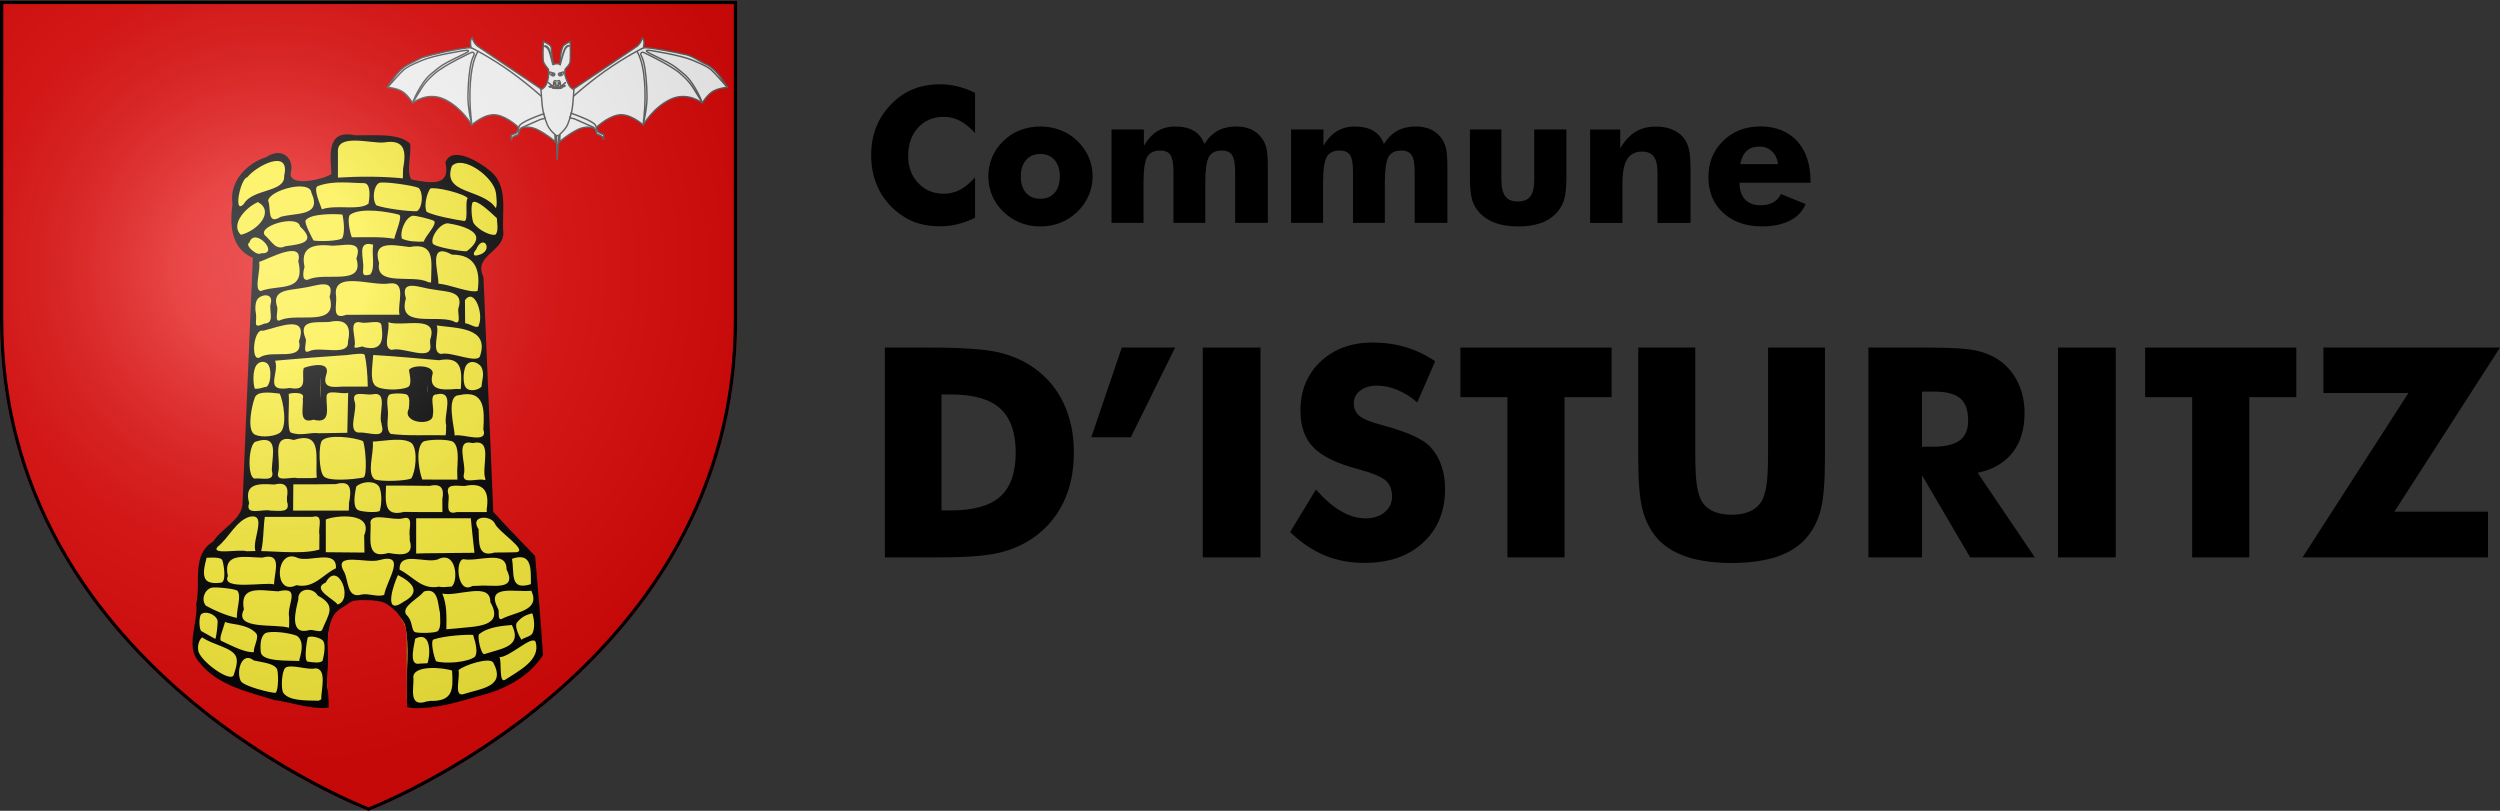 <?xml version="1.0" encoding="UTF-8"?>
<svg id="uuid-9a9f35f6-0168-4ebf-abeb-7ef8f3054602" data-name="Calque 1" xmlns="http://www.w3.org/2000/svg" xmlns:xlink="http://www.w3.org/1999/xlink" viewBox="0 0 555 180">
  <rect x="0" y="0" width="555" height="180" fill="#333333" stroke="none"/>
  <defs>
    <radialGradient id="uuid-f796c686-ae61-4342-a6e6-ad03ce4da74d" data-name="Dégradé sans nom 2" cx="60.62" cy="295.75" fx="60.62" fy="295.75" r="105.74" gradientTransform="translate(-3.34 369.85) scale(1.05 -1.05)" gradientUnits="userSpaceOnUse">
      <stop offset="0" stop-color="#fff" stop-opacity=".31"/>
      <stop offset=".19" stop-color="#fff" stop-opacity=".25"/>
      <stop offset=".6" stop-color="#6b6b6b" stop-opacity=".13"/>
      <stop offset="1" stop-color="#000" stop-opacity=".13"/>
    </radialGradient>
  </defs>
  <g>
    <g>
      <path d="M81.82,180s81.82-30.77,81.82-108.98S163.64.19,163.64.19H0v70.84C0,149.23,81.82,180,81.82,180Z" style="fill: #e20909; fill-rule: evenodd;"/>
      <g>
        <path d="M85.98,19.37s2.06.19,3.28.92c1.22.73,2.35,2.56,2.35,2.56,0,0,3.29-2.62,7.13-.76,3.84,1.86,5.99,5.66,5.99,5.66,0,0,2.88-2.69,5.54-2.22,2.66.48,5.11,3.01,5.11,3.01,0,0,1.76-.92,4.14.35,2.38,1.27,3.73,2.57,3.73,2.57l-.27-8.01s-3.55-3.77-3.73-3.88-13.09-8.82-13.09-8.82l-.91.49-1.36-.38-6.63,1.08-3.07.87-3.67,1.8-1.94,1.59-1.81,2.16-.77,1.02Z" style="fill: #fff; fill-rule: evenodd; stroke: #646464; stroke-width: .32px;"/>
        <path d="M86,19.48s2.08-3.86,4.55-5.11c2.47-1.25,3.12-1.57,3.12-1.57,3-.92,7.55-1.88,10.14-2.18,1.54-.09,1.24.39,1.77.22.53-.17.71-.34.71-.34l.1.4s-.98,1.4-1.47,3.75c-.49,2.34-.62,4.85-.6,7.34.02,2.5.44,5.81.44,5.81,0,0-.91-3.62-.88-6.37.03-2.75.29-5.8.73-7.54.45-1.74.81-1.63.62-2.03-.2-.41-.59-.21-.59-.21,0,0-5.85,2.71-8.08,4.62-2.22,1.91-2.78,3.03-3.21,3.71-.43.68-1.78,2.87-1.78,2.87,0,0,1.65-4.31,4.02-6.35s3.28-2.48,5.22-3.44c1.94-.96,3.32-1.55,3.21-1.79-.11-.24-1.24,0-1.24,0,0,0-6.22.95-8.96,2.08-2.74,1.14-3.56,1.63-4.18,2.14-.62.51-3.68,3.98-3.64,4h0Z" style="fill: #fff; fill-rule: evenodd; stroke: #646464; stroke-width: .32px;"/>
        <path d="M106.25,10.41l16.97,11.42s-.55,1.62-.74,1.56c-.18-.06-4.48-4.19-9.26-7.57-4.78-3.38-8.64-5.25-8.64-5.25,0,0-.41-1.62.23-2.23.45,1.48,1.19,1.89,1.45,2.07h0Z" style="fill: #fff; fill-rule: evenodd; stroke: #646464; stroke-width: .32px;"/>
        <path d="M161.53,19.37s-2.06.19-3.28.92c-1.22.73-2.35,2.56-2.35,2.56,0,0-3.29-2.62-7.13-.76-3.84,1.86-5.99,5.66-5.99,5.66,0,0-2.88-2.69-5.54-2.22-2.66.48-5.11,3.01-5.11,3.01,0,0-1.76-.92-4.14.35-2.38,1.27-3.73,2.57-3.73,2.57l.27-8.01s3.55-3.77,3.73-3.88c.18-.11,13.09-8.82,13.09-8.82l.91.49,1.36-.38,6.63,1.08,3.07.87,3.67,1.8,1.94,1.59,1.81,2.16.77,1.02h0Z" style="fill: #fff; fill-rule: evenodd; stroke: #646464; stroke-width: .32px;"/>
        <path d="M161.52,19.48s-2.08-3.86-4.55-5.11c-2.17-.97-3.26-2.1-5.47-2.39-1.05-.29-6.25-1.27-7.79-1.36-1.54-.09-1.24.39-1.77.22-.53-.17-.71-.34-.71-.34l-.1.4s.98,1.4,1.47,3.75.62,4.85.6,7.34c-.02,2.5-.44,5.81-.44,5.81,0,0,.91-3.62.88-6.37-.03-2.75-.29-5.8-.73-7.54-.45-1.74-.81-1.63-.62-2.03.2-.41.59-.21.59-.21,0,0,5.85,2.71,8.08,4.62,2.22,1.91,2.78,3.03,3.21,3.71.43.68,1.78,2.87,1.78,2.87,0,0-1.65-4.31-4.02-6.35-2.38-2.04-3.28-2.48-5.22-3.44-1.94-.96-3.32-1.55-3.21-1.79.11-.24,1.24,0,1.24,0,0,0,6.22.95,8.96,2.08,2.74,1.14,3.56,1.63,4.18,2.14.62.51,3.68,3.98,3.64,4h0Z" style="fill: #fff; fill-rule: evenodd; stroke: #646464; stroke-width: .32px;"/>
        <path d="M141.17,10.45l-16.97,11.42s.55,1.62.74,1.56c.18-.06,4.48-4.19,9.26-7.57,4.78-3.38,8.64-5.25,8.64-5.25,0,0,.41-1.62-.23-2.23-.45,1.48-1.19,1.89-1.45,2.07h0Z" style="fill: #fff; fill-rule: evenodd; stroke: #646464; stroke-width: .32px;"/>
        <path d="M123.48,29.77l.21,5.71.34-5.76-.56.05Z" style="fill: #fff; fill-rule: evenodd; stroke: #646464; stroke-width: .32px;"/>
        <path d="M120.64,9.22s-.25,4.04.07,4.68c.32.65,1.05,1.48,1.05,1.48l.02,1.3s-.03,1.2-.53,2.12c-.5.91-1.15,1.08-1.15,1.08,0,0,.07,1.51.25,3.34.18,1.83.58,2.96,1.11,4.36.54,1.4,2.03,2.53,2.03,2.53h.61c-.35,0,1.4-1.13,1.94-2.53.54-1.4.93-2.53,1.11-4.36.18-1.83.25-3.34.25-3.34,0,0-.65-.16-1.15-1.08s-.83-2.12-.83-2.12v-1.24c0-.13.72-.7,1.04-1.35.32-.65.1-4.87.1-4.87,0,0-1.43.68-1.62,1.16-.76,1.83-.44,4.22-.6,3.93-.52-.27-.97-.17-1.49,0-.12.26-.26-2.16-.53-3.96-.37-.61-1.7-1.13-1.7-1.13h0Z" style="fill: #fff; fill-rule: evenodd; stroke: #646464; stroke-width: .32px;"/>
        <path d="M120.68,25.26l-1.11.42s-4.13,1.45-4.34,2.42c-.21.97-.56,1.4-.56,1.4l-1.2.54.04,1.13s0-.38.3-.7,1.2-.59,1.2-.59c0,0,.13-.54.3-.91s.43-.59.43-.59l4.26-1.88,1-.23-.32-1h0Z" style="fill: #fff; fill-rule: evenodd; stroke: #646464; stroke-width: .33px;"/>
        <path d="M126.83,25.14l1.11.42s4.13,1.45,4.34,2.42c.21.97.56,1.4.56,1.4l1.2.54-.04,1.13s0-.38-.3-.7-1.2-.59-1.2-.59c0,0-.13-.54-.3-.91s-.43-.59-.43-.59l-4.26-1.88-1-.23.32-1h0Z" style="fill: #fff; fill-rule: evenodd; stroke: #646464; stroke-width: .33px;"/>
        <path d="M120.87,10.23c.07-.09.66-.13,1.06.8.41.93.9,3.24.83,3.33-.07.09-.51-2.22-.92-3.15-.41-.93-1.05-.89-.98-.98Z" style="fill: #fff; fill-rule: evenodd; stroke: #646464; stroke-width: .32px;"/>
        <path d="M126.37,10.16c-.07-.09-.66-.13-1.06.8-.41.93-.89,3.13-.96,3.44-.03.12.62-2.4,1.03-3.33.41-.93,1.06-.82.99-.91h0Z" style="fill: #fff; fill-rule: evenodd; stroke: #646464; stroke-width: .32px;"/>
        <path d="M121.94,16.05c-.07.08.06.25.13.33.08.08.34.38.54.44.12.04.32.05.42-.03.1-.08.17-.3.12-.41-.08-.16-.38-.17-.55-.22-.19-.05-.54-.27-.66-.11h0Z" style="fill: #fff; fill-rule: evenodd; stroke: #646464; stroke-width: .31px;"/>
        <path d="M121.76,18.34s.83.89.89.93c.06.05.75.05.75.05l.65-.05s.52.02.58-.05.32-.26.45-.39l.38-.39.15-.19-1.03.86s-.17-.22-.15-.33-.05-.51-.05-.51c0,0-.17-.47-.29-.4-.44.22-.47.13-.92.02-.09-.02-.29.44-.29.44l.03.37-.12.39-.29-.14-.74-.61Z" style="fill: #fff; fill-rule: evenodd; stroke: #646464; stroke-width: .31px;"/>
        <path d="M123.39,19.05c-.12-.08-.26-.23-.29-.37-.03-.13-.02-.37.09-.42.06-.03.17.05.2.11.05.09-.05.23-.03.33.02.13.25.29.17.39-.03.03-.1,0-.14-.03h0Z" style="fill: #fff; fill-rule: evenodd; stroke: #646464; stroke-width: .31px;"/>
        <path d="M122.72,19.6s.37,0,.43.02.6.02.72.02c.7-.03.84,0,1.03-.33.09-.18.23.13.59-.24-.29-.24-.59.12-.94.27-.61.13-1.23.09-1.85-.02-.32-.15-.52-.29-.81-.08.36.32.46-.13.73.26.03.05.12.14.12.14" style="fill: #fff; fill-rule: evenodd; stroke: #646464; stroke-width: .31px;"/>
        <path d="M123.92,19.04c.12-.08.26-.23.29-.37.03-.13.02-.37-.09-.42-.06-.03-.17.05-.2.11-.05.09.05.23.03.33-.02.13-.25.29-.17.39.03.03.1,0,.14-.03h0Z" style="fill: #fff; fill-rule: evenodd; stroke: #646464; stroke-width: .31px;"/>
        <path d="M122.65,16.25c-.08,0-.17.13-.16.21,0,.09.12.19.21.21.05.01.13,0,.16-.05.02-.02.03-.06.02-.09-.02-.11-.12-.28-.23-.28h0Z" style="fill: #fff; fill-rule: evenodd; stroke: #646464; stroke-width: .31px;"/>
        <path d="M125.21,16.03c.07.08-.06.25-.13.33-.08.08-.34.38-.54.44-.12.04-.32.05-.42-.03-.1-.08-.17-.3-.12-.41.08-.16.38-.17.55-.22.19-.05.54-.27.66-.11h0Z" style="fill: #fff; fill-rule: evenodd; stroke: #646464; stroke-width: .31px;"/>
        <path d="M124.51,16.22c.08,0,.17.13.16.21,0,.09-.12.19-.21.21-.05.01-.13,0-.16-.05-.02-.02-.03-.06-.02-.09.02-.11.12-.28.23-.28h0Z" style="fill: #fff; fill-rule: evenodd; stroke: #646464; stroke-width: .31px;"/>
      </g>
      <g>
        <path d="M76.99,30.15c-1.67-.12-2.95,1.25-3.09,2.77-.34,1.94-.06,3.91.03,5.86-1.97,1.22-4.39,1.67-6.71,1.76-1.26.06-3.02-.44-3.03-1.91.49-1.52.11-3.66-1.68-4.21-1.64-.53-2.95.76-4.43,1.19-3.64,1.55-6.64,5.18-6.18,9.19.02,1.85-.4,3.75-.09,5.63.23,2.81,1.85,5.6,4.67,6.61-.84,18.44-1.49,36.88-2.35,55.32-.6,3.13-3.77,4.75-5.74,7.01-.5.74-1.09,1.33-1.85,1.83-2.38,2.13-2.23,5.57-2.26,8.47.07,1.59-.19,3.17-.33,4.73.26,3.7-1.79,7.47-.35,11.07,2.13,3.77,6.23,6.02,10.3,7.43,3.08,1,6.16,2.1,9.38,2.6,3.76.79,7.74,2.04,11.56.88,5.73.13,11.53-.42,17.2.53,5.77.12,11.26-1.91,16.72-3.41,4.54-1.48,8.87-4.13,11.46-8.12-.49-7.27-1.11-14.52-1.73-21.78-3.11-3.27-6.28-6.48-9.3-9.83-.74-17.4-1.45-34.79-2.17-52.19-.87-1.54-.52-3.51.78-4.72,1.43-1.56,3.76-2.9,3.62-5.28-.35-3.89.82-8.16-1.31-11.72-1.48-2.12-3.88-3.5-6.25-4.56-1.33-.53-3.37-1.06-4.33.28-.58.71.1,1.64-.09,2.48.02,1.55-1.44,2.7-2.97,2.69-1.79.13-3.55-.29-5.31-.59-1.24-1.92-.44-4.34-.4-6.46,0-.75.32-1.76-.62-2.1-2.84-1.6-6.3-1.2-9.46-1.24-1.26.13-2.44-.17-3.68-.2h0Z" style="fill: #fcef3c;"/>
        <path d="M89.48,37.5c-.02.7-.03,1.39-.05,2.09-4.79-.46-9.61-.45-14.41-.16v-5.66c-.32-4.23,7.36-1.87,10.17-2.14,4.92-.82,4.96,2.18,4.29,5.89ZM54.12,45.29c-2.44,2.56-.72-5.78.78-5.93,1.96-2.52,9.66-6.56,8.18-.3.3,3.68-7.09,2.8-8.96,6.23ZM110.1,42.78c.1.84.35,3.07-.06,3.39-2.83-4.33-12.03-2.95-9.72-9.32,2.45-2.54,9.27,2.43,9.77,5.94ZM71.46,46.47c-1.09-2.73-1.74-4.85-.91-5.16,3.48-1.31,7.59-.64,10.18-.66,1.44-.01,1.48,2.33,1.08,4.56-2.05,1.62-7.29.13-10.35,1.26ZM92.92,41.71c1.13,1.1.89,4.41-.34,5.17-1.88.1-7.15-.6-9.02-1.29-.98-1.19-.67-4.32.62-4.99.98-.38,7.6.57,8.74,1.11ZM62.3,48.14c-3.12,1.95-2.07-1.95-2.77-3.6.33-2.33,9.3-4.78,9.61-1.73,2.42,5.3-3.42,4.36-6.84,5.33ZM103.84,44.02c-.67.57.17,4.8-.71,5.05-1.66-.22-7.19-1.24-8.45-2.09-.56-1.42.03-3.9.82-5.11,1.24-.48,7.78,1.18,8.34,2.16ZM53.49,52.13c-2.38-2.19.88-6,3.78-7.27,3.7,2.07.09,6.27-3.78,7.27ZM110.3,48.43c.04,1.04.44,2.85-.29,3.65-.96.36-3.82-.97-4.88-2.56-.41-.73-.68-3.97-.18-4.62.94-.68,3.86,2.16,5.35,3.53h0ZM88.55,47.65c.92.24-.64,3.71-1.03,5.36-3.11-.54-6.28-.3-9.42-.34-.5-1.26-1.08-4.52-.34-5.03,2.39-1.62,8.19-.66,10.79,0ZM75.97,52.89c-.86.66-5.06.74-6.37.5-.52-.99-1.95-3.64-1.78-4.43.98-1.61,6.78-1.51,8.2-1.32.52,2.41.4,4.48-.05,5.24h0ZM94.06,53.64c-1.54.04-3.45,0-4.82-.66-.53-1.38.59-4.57,2.33-5.08.59-.1,4.27.78,4.85,1.19.49.94-1.79,3.03-2.36,4.55ZM63.31,54.67c-2.01,1-2.98-1.06-4.21-2.16-2.84-2.14,7.1-5.09,7.51-2.24,3.87,3.6.03,3.95-3.3,4.4ZM103.6,55.78c-.81.1-7.09-.88-7.54-1.73-.57-1.6,2.02-4.97,3.71-4.41,2.12.33,5.07,1.14,5.81,2.57.49.95-.18,2.25-1.98,3.57h0ZM57.95,56.22c-.8.76-3.79-1.85-2.59-2.34,1.11-3.7,6.95,2.64,2.59,2.34ZM106.03,56.67c-1.29.35-.85-.8-.36-1.21,1.64-3.95,4.2.39.36,1.21ZM82.15,60.96c-1.51.35-1.64.05-1.53-1.24.29-2.24-1.6-6.48,2.22-5.4-.36,2.08.54,5.41-.69,6.64h0ZM68.44,62.07c-1.82.52-.87-2.74-.83-2.82-.88-4.01,1.4-5.07,5.42-4.77,2.5.45,7.8-1.8,6.09,2.91,1.9,6.23-6.98,2.88-10.68,4.68h0ZM95.71,62.07h0l-.02.66-.7-.11c-3.17-1.75-11.76,1.08-10.83-4.19-1.64-5.22,3.25-3.99,6.74-3.59,5.78-1.09,4.84,3.22,4.81,7.24ZM57.88,64.61c-1.58-.19.06-4.85-.35-6.46,2.09-.66,9.91-5.02,8.69-.15,1.71,7.09-4.37,5.06-8.33,6.61h0ZM106.03,64.59c-1.8.5-6.02-1.39-8.71-1.63.06-2.77-2.41-9.38,3.03-6.43,5.33-.04,6.34,3.67,5.68,8.05ZM82.41,69.87c-1.85,0-3.7,0-5.54.02-3.45,1.27-1.97-2.33-2.27-4.21-.83-5.75,8.13-2.03,11.88-2.76,3.94-.46,1.64,4.51,2.22,6.95h-6.28ZM62.39,71c-1.7.95-.54-2.15-.88-2.91-1.24-3.87,2.71-3.61,5.68-4.17,2.86-.33,7.31-2.46,5.98,1.98,1.98,6.8-6.81,3.52-10.78,5.1ZM101.78,68.41c-.33.86.91,4.23-1.22,2.85-3.99-1.39-12.38,1.61-10.45-5.01-1.36-4.49,3.12-2.33,5.98-2,2.97.56,6.97.26,5.68,4.16ZM58.74,71.82c-2.73,1.22-1.7-.11-1.9-2-.24-1.14-.23-2.83.4-3.5,1.03-1.1,3.54-1.26,2.83,1.22-.37,1.48.98,4.19-1.33,4.29ZM106.32,72.12c-.07,1.2-2.19-.35-3.06-.36-.01-1.71-.03-3.42-.04-5.14,2.13-2.85,4.14,3.06,3.1,5.49ZM80.72,77.04c-.14-.47-2.32.75-2.01-.24.48-1.74-1.62-5.87,1.4-5.22,1.41.4,4.64-.91,4.6.85.45,3.29.01,5.6-4,4.62h0ZM68.64,77.97c-1.76.81-.33-2.32-.84-2.89-1.64-4.17,2.26-3.45,5.23-3.6,3.7-.81,5.04.76,4.22,4.34.3,3.46-6.26.93-8.61,2.15ZM95.49,75.4v.9c.84,4.34-5.99.54-8.54,1.38-2.12-.4-.34-4.24-.75-6.13,3.29,1.08,11.26-1.85,9.3,3.85h0ZM57.77,79.3c-2.26,1.36-1.49-6.61.63-5.87,3.5-.82,10.13-3.77,7.97,2.32,1.12,4.63-5.96,1.81-8.6,3.55ZM106.62,78.88c-.36,2.1-6.48-.93-8.7-.3-2.32-.36-.24-4.95-1-6.33,4.38.63,11.66.37,9.7,6.63ZM64.33,86.13c-5.94.99-2.23-3.15-3.25-6.06,5.18-.45,10.74-.91,15.93-1.25,1.86-.24,3.83-.5,3.96,0,.37,1.48.63,4.2.68,7h-5.52c-2.23.14-4.6.42-3.75-2.49,1.23-3.24-3.24-2.29-4.94-1.65-.63,2.04,1.2,5.26-3.11,4.45ZM102.32,86.13h0l-.07.25-.85-.04c-3.4.3-6.43.34-5.32-3.53-.12-1.87-4.61-1.82-5.29-.67.24,1.43.68,3.38-.27,3.81-1.67.76-6.21.74-7.29-.41-1.16-1.24-.5-4.44-.38-6.73,4.88.28,9.75.74,14.61,1.16,5.07-.92,5.12,2.1,4.85,6.16h0ZM58.73,85.92c-.54.25-1.98.53-2.18.33-.33-.93-.55-3.91.39-5.2.5-.68,1.48-1.01,2.33-.4,1.3.94.81,5.68-.54,5.27ZM106.87,81.49c.75,1.54.13,2.79.03,4.34-.84.86-2.54,1.07-3.31.4-.96-.83-.77-3.81-.19-4.97.88-1.48,2.67-.94,3.48.23ZM70.92,91.52c-.76.09-1.52.11-2.29.15.12-2.94-.18-6.27.2-8.98.72-.1,1.57-.15,1.86.26,1.09,1.51.04,6.62.22,8.57h0ZM94.65,87.53v3.86c-3.4,2.69-2.37-4.92-2.3-7.33.71-3.46,3.66,1.24,2.3,3.47ZM84.71,94.06v.22c1.1,3.45-2.91,1.58-4.95,1.75-2.83,0-.21-5.18-1.08-7.02-.67-2.49,2.52-1.16,4.04-1.48,3.63-.75,1.14,4.55,1.99,6.54h0ZM70.81,96.18c-1.84-.3-4.04.75-6.32-.18-.83-1.08-.17-6.28-.4-8.49-.08-.26,3.85-.75,3.12.94.26,1.88-1.16,5.82,2.39,4.72,4.1,1.09,2.77-2.87,2.89-5.08-.05-1.85,3.34-.45,4.8-.89-.07,2.96-.13,5.92-.19,8.88-2.1.03-4.19.07-6.29.1h0ZM99.05,94.43c-.05.73.02,1.48-.13,2.2-3.94-.09-8.42.18-12.17-.3-.88-.65-.75-2.28-.64-3.89.18-1.56-.62-4.03.36-4.84.54-.33,3.35-.35,3.93.05.62.56.49,1.82.35,3.11-1.69,3.22,5.58,3.98,5.34,1.27.42-1.32-.9-4.45.77-4.47,4.33-1.01,1.48,4.56,2.2,6.88ZM62.02,96.17c-1.53.9-4.82.97-5.75.09-1.39-1.32-.37-6.19.28-7.95.55-1.48,3.05-1.23,5.51-.94.77,1.29,1.94,7.62-.05,8.79ZM107.29,95.28c1.22,3.46-4.72.9-6.35,1.41,0-1.64-2.05-8.88.96-8.96,5.78-1.32,5.67,3.29,5.4,7.55ZM70.33,106.05c-1.42.18-2.87.06-4.3.1-1.45-.41-4.94,1.09-4.26-1.33.71-2.78-1.81-8.66,3.46-7.14,6.57-2.15,4.67,4.21,5.1,8.37ZM60.36,103.9v.26s-.01.3-.01.3c.8,2.65-2.19,1.57-3.88,1.78-1.62-.46-1.3-7.57.24-8.18,5.07-1.7,3.83,2.47,3.65,5.85h0ZM80.56,97.91c.54.78,1.1,7.78.11,8.1-2.32.45-7.73.9-8.8-.27-1.13-1.23-1.17-6.99-.39-7.91,1.24-1.47,7.22-.76,9.08.09h0ZM101.5,104.55c.02.64.03,1.28.05,1.92-2.6,0-5.2.02-7.8-.02-.57-1.33-1.71-6.75.16-8.37.86-.56,5.73-.66,6.7.02,1.36,1.14.98,3.96.89,6.45ZM107.74,106.29v.26h-.24c-1.46-.44-4.89,1.06-4.55-1.14.76-2.27-2.16-8.12,1.99-7.04,4.68-1.12,1.84,5.37,2.8,7.92h0ZM91.3,106.23c-1.34.56-6.56.73-8.08.21-1.89-1.29-.17-5.85-.46-8.4,2.67-.13,7.13-1.1,8.75.46,1.25,1.63.79,6.15-.21,7.72h0ZM77.48,111.68c-.02.56-.03,1.12-.05,1.68-4.12,0-8.24,0-12.36,0,.02-1.94.03-3.89.05-5.83,3.15,0,6.3,0,9.45-.06,3.5-.98,3.45,1.37,2.91,4.21h0ZM63.71,110.45c0,.28,0,.56,0,.84.9,2.72-1.73,2.05-3.63,2.07-1.7-.46-5.79,1.26-4.77-1.67-1.23-4.44,2.15-4.35,5.61-4.12,2.55-.64,3.22.57,2.78,2.88h0ZM84.29,108.32c.51,1.49.44,3.43.05,5.01-.14.59-4.1.33-4.87-.1-1.13-.64-.84-3.1-.37-5.24,1.54-1.34,4.64-1.26,5.19.33h0ZM108.04,113.09l.02.29.02.3c-2.23,0-4.46,0-6.68,0-2.77.82-1.61-2.11-1.81-3.75-.87-2.68,1.6-2.07,3.49-2.03,4.32-.93,5.61,1.16,4.96,5.19h0ZM98.2,110.78c0,.97.02,1.93.02,2.9-2.84,0-5.69.03-8.53-.04-4.69,1.23-4.08-2.63-3.98-5.84,3.24-.02,6.47.03,9.71.06,2.55-.59,3.23.63,2.78,2.93h0ZM70.91,118.66c0,1.12,0,2.23-.02,3.35-4.43,1.26-10.92.06-16.13.37-1.54-.55-8.01.9-6.47-.98,2.47-1.93,4.08-5.72,7.02-6.65,4.98-1.17-1.12,7.79,2.45,8.39.8-2.4.65-5.89,1.03-8.4h10.6c2.62-.73,1.16,2.48,1.53,3.93h0ZM114.56,122.6c-1.58.05-3.16.05-4.74.06-3.94,1.2-3.4-2.38-3.58-5.19-2.04-3.01,2.62-3.22,3.61-1.28.57,1.73,7.64,6.1,4.71,6.41h0ZM80.85,118.84c.02,1.28.04,2.55.06,3.83-2.86-.03-5.72-.06-8.58-.08v-7.26c2.2-.95,10.67-1.72,8.52,3.52ZM99.55,122.78c-2.39.04-4.78.01-7.16.11v-7.84h12.13c.27,2.56.49,5.12.81,7.67-1.93.02-3.85.03-5.78.05ZM90.96,118.99v.97c1.04,3.51-1.8,3.32-4.71,2.8-5.35,1.55-3.72-3.63-4.01-6.91.41-2.12,5.07-.19,7.2-.78,2.62-.73,1.16,2.48,1.53,3.93ZM45.87,123.82c2.13-.11,3.35,0,3.52.63.45,1.63.78,4.75-.31,4.9-1.79.24-2.85-.02-3.33-.61-.89-1.08-.33-3.18.12-4.92h0ZM117.86,129.69c-4.78,1.48-3.63-2.31-4.19-5.64,4.55-1.57,4.15,2.41,4.19,5.64ZM60.84,129.74c-1.76-.61-11.84,1.44-10.25-1.86-1.21-5.47,4-4.11,7.64-4.09,4.53-1.24,2.7,3.1,2.6,5.95h0ZM65.8,129.91c-5.21,2.58-4.7-8.5.33-6.03,2.7.96,8.67-2.03,8.45,2.27-2.99,1.43-4.86,4.58-8.78,3.76h0ZM106.28,130.04h0l-.73.02-.68.02c-3.37,2.02-3.92-5.9-1.95-5.94,3.2.64,9.58-2.22,9.53,2.25,2.46,4.88-3.13,3.37-6.17,3.65h0ZM100.26,130.23c-.91-.02-1.87.26-2.77,0-3.91.78-5.8-2.3-8.78-3.76-.16-4.27,5.72-1.33,8.45-2.27,4.23-2.2,4.65,4.92,3.09,6.02h0ZM85.3,132.04c-1.34.6-3.41-.37-5.02-.06-3.27.99-2.88-2.98-3.84-4.95-2.81-4.67,5.1-1.85,7.71-2.68,6.42-1.78,1.61,4.61,1.15,7.69h0ZM74.94,134.2c-.59-1.08-5.98-3.46-2.62-4.88,2.69-5.06,6.28,3.84,2.62,4.88h0ZM89.61,133.58c-4.72,3.37-2.19-4.03-1.26-5.91,3.25,1.61,5.22,3.82,1.26,5.91ZM52.58,137.18c-2.35-.53-4.81-1.57-6.86-2.71-1.09-1.22-.42-3.49,1.2-3.99.77-.24,5.07.2,5.75.63,1,1.11-.15,3.92-.09,6.07ZM111.44,137.38c-1.1.52-.5-1.78-.87-2.21-2.91-5.58,3.9-3.62,7.39-4.03,2.06,4.53-3.48,4.64-6.52,6.24ZM64.19,137.03c-.03.76.06,1.65-.05,2.33-3-.95-12.36.55-10-4.05-1-5.43,3.62-4.25,7.6-4.03,5.27-1.25,1.87,2.97,2.45,5.76ZM101.78,139.47c-.9.07-1.79.15-2.69.23.03-2.69.18-5.38-.9-7.93,3.31.79,10.77-2.78,10.66,1.91,3.22,5.52-3.3,5.36-7.07,5.78ZM71.54,139.78c-.3.84-2.3-.2-2.98.14-4.41,1.1-2.95-4.31-2.33-6.82-.23-2.57,3.23-2.86,4.31-.88,4.33,2.26,2.29,4.26,1,7.56ZM97.14,140.14c-.62.4-4.21.48-5.05.18-.9-.63-.38-2.51-1.94-3.91-1.06-1.82,2.82-3.55,3.96-5.1,3.23-.98,3.05,2.67,3.56,4.7.03,1.56.32,3.37-.53,4.13h0ZM48.28,137.67c.14.52-.21,3.69-.49,4.17l-3.05-1.71c-.59-.33-.6-3.26-.08-3.76.9-.83,3.12-.07,3.62,1.31h0ZM118.25,140.5c-.37.85-1.81.95-2.5,1.53-.39-.62-1.68-3.02-.94-3.89.93-1.08,1.75-1.58,3.35-2,.44,1.25.63,3.13.09,4.35h0ZM56.81,140.54c.85.89-.53,2.84-.47,4.25-1.91.04-4.05-1-7.22-2.52-.64-.31.47-2.74.86-4.23.71.6,4.75.33,6.83,2.49ZM107.61,145.19c-.81.45-1.7-4.01-1.26-4.38,2.09-1.78,5.86-1.91,7.29-2.06,2.38,4.81-2.14,5.16-6.03,6.44ZM66.49,146.3c-.06.16.09.56-.24.43-2.47-.12-8.09.19-8.36-1.97-.18-1.98.04-3.48.97-4.17,1.27-.68,5.58-.06,7.01.55,1.35.87,1.36,2.74.63,5.16ZM105.43,145.8c-1.61,1.27-6.66,1.62-8.61,1-.36-.49-1.39-4.55-.56-4.84,2.6-.89,7.55-1.11,8.77-1.01.66,2.01,1.06,3.95.4,4.86ZM68.3,141.54c.53-.5,2.5-.07,3.27.56.93.76.29,3.62.04,4.6-.58.59-2.11.34-3.29.18-.87-.12-.29-4.15-.02-5.34h0ZM94.89,147.24h0l-1.83.09c-2.49.52-1-4.54-.88-5.55,3.86-1.96,3.25,4.35,2.71,5.46h0ZM51.89,149.84c-.61,1.91-7.86-3.32-7.89-5.58-.16-.89.19-2.28.88-2.76,2.61,1.78,6.54,2.2,7.49,4.21.44.94.14,2.24-.48,4.13ZM112.15,150.9c-1.48.98-.7-4.33-1.29-5,2.38-.01,7.38-5.1,8.06-3.36,1.16,4.06-3.91,6.45-6.76,8.36h0ZM61.51,148.56c.32.76.35,4.75-.34,5.25-.97.06-7.16-1.46-7.74-2.66-1.07-2.27.35-6.62,2.89-4.54,2.08.5,4.44.6,5.2,1.95ZM102.78,154.12c-2.06.51-.59-3.85-.99-5.34,1.03-1.05,7.07-3.06,7.74-1.64,2.86,5.42-2.74,5.66-6.74,6.99ZM86.29,153.22c.37,2.27-.69,1.73-2.46,1.76,0-6.01-.05-12.03-.09-18.04-.62-2.69.47-4.57,3.01-1.78.02,6.02-.31,12.04-.46,18.06h0ZM82.71,147.2c.01,1.91.03,3.81.04,5.72.85,2.49-1.23,2.16-3.08,2.07-.02-6.21-.04-12.42-.05-18.64-.65-2.49.65-3.09,3.03-2.66,0,4.5.03,9.01.06,13.51h0ZM78.59,144.41c.02,3.42.05,6.85.07,10.27-3.63,2.01-2.21-3.72-2.43-6.03.78-4.63-1.82-10.77,1.12-14.4,2.76.14.41,7.45,1.24,10.16ZM75.14,148.52c.02,1.86.03,3.71.05,5.57-1.8,3.27-3.2-2.22-2.23-4.39.37-4.49-1.48-9.88,2.03-13.55.08,4.12.12,8.25.16,12.37ZM90.29,154.6c.09.9-.29.82-1.21.56-3.22.4-1.08-5.72-1.79-9.48.68-2.33-.97-13.42,2.58-7.09,1.21,5.24.18,10.69.42,16.01h0ZM71.32,155.25h0s-.59.31-.59.31c-2.89-.08-6.68.1-7.91-1.86-.44-1.07-.3-4.49.49-5.43,1.3-.95,5.06.58,6.69.1,2.67.06,1.27,4.83,1.31,6.87ZM100.36,148.88c.24,4.03.33,6.86-4.82,6.72l-.85.13c-3.97,1.37-2.84-2.8-2.9-5-.62-3.28,6.84-2.52,8.58-1.85ZM91.8,157.2c4.73.2,9.69-1.29,14.22-2.61,5.75-1.37,11.33-4.18,14.53-9.15-.48-7.34-1.11-14.67-1.75-22-3-3.17-6.29-6.49-9.3-9.82-.74-17.38-1.45-34.76-2.17-52.14-2.32-4.73,4.37-5.51,4.42-9.72-.46-4.74,1.34-10.65-3.2-14.03-2.16-1.82-8.33-5.5-9.67-1.64,1.23,5.39-3.3,4.58-7.54,3.76-1.19-1.71,0-5.45-.27-7.9-2.38-2.53-8.45-1.83-12.25-1.92-6.41-1.36-5.46,4.41-5.25,8.59-1.31,1.03-9.07,3.04-9.06-.06,1-3.47-2-5.99-5.36-3.7-4.52,1.42-8.34,5.61-7.53,10.42-.65,4.54-.38,9.89,4.51,11.96-.8,18.19-1.51,36.39-2.29,54.59-.17,3.58-4.68,5.45-6.5,8.38-4.91,2.92-2.69,9.14-3.77,13.81.47,4.23-2.53,9.51.63,12.96,3.99,5.16,10.68,6.57,16.68,8.42,4.57.61,9.4,2.7,13.95,1.29,5.66.15,11.42-.44,16.98.52h0Z"/>
        <path d="M72.96,157.87c0-1.61.05-2.96-.26-5.16-.3-2.2.15-4.4.15-6.01s-.3-4.4.15-6.89c.46-2.49,1.06-3.81,3.04-4.98,1.97-1.17,1.67-1.61,4.56-1.61s3.95.29,4.71.59c.76.29,2.89,1.91,3.49,3.08.61,1.17,1.52,1.61,1.52,5.28v13.19c0,.59.15,2.22.15,2.22l-17.51.3Z" style="fill: #e20909; fill-rule: evenodd;"/>
        <g>
          <path d="M68.51,82.57c.62-.3,1.55-.6,2.02-.15.47.45.78,1.35.62,3.75-.16,2.4,0,5.25-.16,5.55-.16.3-2.02.7-2.49.1s0-3.7,0-5.35-.16-3.6,0-3.9Z" style="fill-rule: evenodd;"/>
          <path d="M92.33,82.66c.62-.3,1.55-.6,2.02-.15s.78,1.35.62,3.75c-.16,2.4,0,5.25-.16,5.55-.16.3-2.02.9-2.49.3-.47-.6-.31-3.6-.31-5.25s.16-3.9.31-4.2h0Z" style="fill-rule: evenodd;"/>
        </g>
      </g>
    </g>
    <path d="M81.82,180s81.82-30.77,81.82-108.98S163.64.19,163.64.19H0v70.84C0,149.23,81.82,180,81.82,180Z" style="fill: url(#uuid-f796c686-ae61-4342-a6e6-ad03ce4da74d); fill-rule: evenodd;"/>
    <path d="M162.91.91v70.11c0,17.7-4.27,34.41-12.68,49.65-6.74,12.2-16.14,23.5-27.94,33.59-18.9,16.15-38.05,24.01-40.47,24.97-2.42-.96-21.57-8.81-40.47-24.97-11.8-10.08-21.2-21.39-27.94-33.59C4.99,105.43.73,88.73.73,71.02V.91h162.18M0,0v71.02C0,149.23,81.82,180,81.82,180c0,0,81.82-30.77,81.82-108.98V.19H0V0H0Z"/>
  </g>
  <g>
    <g>
      <path d="M216.46,20.6v8.95c-1.12-1.25-2.24-2.16-3.36-2.74-1.12-.58-2.31-.87-3.58-.87-2.35,0-4.26.8-5.72,2.41-1.46,1.61-2.19,3.7-2.19,6.29,0,2.41.74,4.41,2.23,5.99,1.48,1.59,3.38,2.38,5.68,2.38,1.27,0,2.47-.29,3.58-.87,1.12-.58,2.23-1.5,3.36-2.76v8.97c-1.3.63-2.59,1.1-3.88,1.42-1.29.31-2.59.47-3.9.47-1.64,0-3.16-.19-4.55-.58-1.39-.39-2.67-.98-3.83-1.78-2.24-1.51-3.95-3.4-5.13-5.69-1.18-2.29-1.77-4.86-1.77-7.72,0-2.3.37-4.39,1.12-6.27.75-1.88,1.87-3.59,3.38-5.12,1.42-1.46,3.03-2.56,4.81-3.28,1.79-.73,3.77-1.09,5.96-1.09,1.31,0,2.61.16,3.9.47,1.29.31,2.58.79,3.88,1.42Z"/>
      <path d="M242.55,39.17c0,1.49-.29,2.91-.87,4.25-.58,1.34-1.43,2.55-2.53,3.61-1.12,1.07-2.38,1.88-3.77,2.42-1.39.55-2.86.82-4.42.82s-3.08-.27-4.46-.82c-1.39-.55-2.63-1.35-3.73-2.42-1.09-1.04-1.93-2.23-2.5-3.58-.57-1.35-.86-2.77-.86-4.28s.28-2.95.85-4.29c.57-1.34,1.41-2.55,2.51-3.61,1.08-1.05,2.32-1.85,3.71-2.38,1.39-.53,2.88-.8,4.48-.8s3.09.27,4.47.8c1.38.53,2.62,1.33,3.72,2.38,1.12,1.08,1.97,2.29,2.55,3.63.57,1.34.86,2.76.86,4.27ZM235.28,39.17c0-1.55-.39-2.76-1.17-3.65-.78-.89-1.83-1.33-3.16-1.33s-2.4.44-3.17,1.33c-.77.89-1.16,2.11-1.16,3.65s.38,2.76,1.15,3.64c.77.88,1.83,1.32,3.18,1.32s2.4-.44,3.17-1.32c.77-.88,1.16-2.1,1.16-3.64Z"/>
      <path d="M274.2,49.48v-11.31c0-1.79-.22-3.03-.67-3.72-.44-.68-1.21-1.03-2.31-1.03-1.37,0-2.32.48-2.85,1.43-.53.95-.8,2.9-.8,5.84v8.79h-7.06v-11.31c0-1.82-.22-3.06-.66-3.74-.44-.67-1.2-1.01-2.3-1.01-1.37,0-2.33.47-2.87,1.41-.55.94-.82,2.89-.82,5.86v8.79h-7.1v-20.73h7.18v3.61c.86-1.46,1.86-2.54,2.99-3.23,1.13-.69,2.46-1.04,3.99-1.04,1.68,0,3.06.33,4.14.97,1.07.65,1.84,1.62,2.31,2.92.81-1.31,1.79-2.29,2.96-2.94,1.16-.64,2.53-.96,4.11-.96,1.25,0,2.34.21,3.27.63.94.42,1.72,1.04,2.35,1.88.51.66.87,1.42,1.08,2.3.21.88.32,2.3.32,4.27v12.32h-7.25Z"/>
      <path d="M314.06,49.48v-11.31c0-1.79-.22-3.03-.67-3.72-.44-.68-1.21-1.03-2.31-1.03-1.37,0-2.32.48-2.85,1.43-.53.95-.8,2.9-.8,5.84v8.79h-7.06v-11.31c0-1.82-.22-3.06-.66-3.74-.44-.67-1.2-1.01-2.3-1.01-1.37,0-2.33.47-2.87,1.41-.55.94-.82,2.89-.82,5.86v8.79h-7.1v-20.73h7.18v3.61c.86-1.46,1.86-2.54,2.99-3.23,1.13-.69,2.46-1.04,3.99-1.04,1.68,0,3.06.33,4.14.97,1.07.65,1.84,1.62,2.31,2.92.81-1.31,1.79-2.29,2.96-2.94,1.16-.64,2.53-.96,4.11-.96,1.25,0,2.34.21,3.27.63.94.42,1.72,1.04,2.35,1.88.51.66.87,1.42,1.08,2.3.21.88.32,2.3.32,4.27v12.32h-7.25Z"/>
      <path d="M347.74,28.74v10.59c0,2.34-.19,4.07-.56,5.2-.38,1.13-1.01,2.13-1.9,3.01-.92.92-2.06,1.6-3.43,2.05-1.37.45-2.98.68-4.82.68s-3.43-.23-4.79-.68c-1.36-.45-2.52-1.14-3.48-2.05-.89-.85-1.52-1.84-1.89-2.99-.37-1.14-.55-2.88-.55-5.22v-10.59h6.98v11.06c0,1.74.29,2.99.86,3.77.57.77,1.5,1.16,2.79,1.16s2.23-.38,2.8-1.14c.57-.76.85-2.02.85-3.79v-11.06h7.14Z"/>
      <path d="M353,49.48v-20.73h6.69v4.21c.97-1.68,2.09-2.91,3.37-3.69,1.27-.78,2.8-1.17,4.58-1.17,1.34,0,2.54.22,3.58.65,1.05.43,1.9,1.05,2.56,1.86.55.7.94,1.55,1.17,2.55.23,1,.35,2.49.35,4.47v11.86h-7.33v-11.1c0-1.66-.27-2.86-.81-3.61-.54-.75-1.41-1.13-2.6-1.13-1.52,0-2.63.56-3.33,1.68-.7,1.12-1.05,2.94-1.05,5.46v8.7h-7.18Z"/>
      <path d="M401.93,40.57h-15.76c.01,1.6.42,2.84,1.23,3.7.81.87,1.95,1.3,3.43,1.3,1.11,0,2.04-.21,2.8-.63.76-.42,1.34-1.04,1.73-1.86l5.5,2.22c-.66,1.59-1.82,2.81-3.49,3.67-1.67.86-3.72,1.29-6.14,1.29-3.61,0-6.51-1-8.69-3.01-2.18-2-3.27-4.65-3.27-7.93s1.09-5.91,3.27-8.05c2.18-2.13,4.94-3.2,8.28-3.2s6.14,1.08,8.13,3.24c1.98,2.16,2.98,5.12,2.98,8.89v.35ZM394.73,36.44c-.14-1.18-.59-2.12-1.34-2.83-.76-.71-1.69-1.07-2.8-1.07-1.19,0-2.14.33-2.84.97-.7.65-1.17,1.63-1.41,2.93h8.4Z"/>
    </g>
    <g>
      <path d="M196.44,123.74v-46.58h9.7c7.23,0,12.35.34,15.35,1.02,3,.68,5.64,1.81,7.91,3.4,2.95,2.06,5.19,4.69,6.71,7.91,1.53,3.21,2.29,6.88,2.29,10.99s-.76,7.78-2.29,10.99c-1.53,3.21-3.77,5.85-6.71,7.91-2.25,1.57-4.82,2.69-7.7,3.36-2.88.67-7.36,1-13.43,1h-11.84ZM209.01,113.31h2.13c4.98,0,8.62-1.02,10.91-3.07,2.29-2.05,3.44-5.3,3.44-9.75s-1.15-7.72-3.44-9.8c-2.29-2.08-5.93-3.12-10.91-3.12h-2.13v25.74Z"/>
      <path d="M249.03,77.16h11.84l-9.83,19.92h-8.78l6.78-19.92Z"/>
      <path d="M267.01,123.74v-46.58h12.82v46.58h-12.82Z"/>
      <path d="M292.14,108.69c1.89,2.14,3.75,3.74,5.58,4.8,1.83,1.06,3.66,1.59,5.49,1.59,1.7,0,3.09-.46,4.18-1.37,1.09-.91,1.64-2.07,1.64-3.47,0-1.55-.47-2.74-1.42-3.58-.94-.84-3.08-1.7-6.41-2.59-4.56-1.23-7.78-2.83-9.67-4.8-1.89-1.97-2.83-4.68-2.83-8.11,0-4.45,1.49-8.09,4.47-10.9,2.98-2.81,6.85-4.22,11.6-4.22,2.57,0,5,.34,7.3,1.03,2.3.69,4.48,1.73,6.54,3.13l-3.98,9.13c-1.44-1.23-2.92-2.16-4.44-2.78-1.52-.63-3.02-.94-4.5-.94s-2.77.37-3.72,1.1c-.95.73-1.43,1.67-1.43,2.82s.42,2.1,1.26,2.8c.84.7,2.45,1.37,4.85,2,.15.04.34.1.57.16,5.18,1.4,8.58,2.94,10.21,4.61,1.1,1.15,1.94,2.52,2.51,4.12.57,1.6.86,3.38.86,5.33,0,4.94-1.62,8.91-4.87,11.91-3.25,3-7.57,4.5-12.98,4.5-3.25,0-6.2-.55-8.86-1.65-2.66-1.1-5.22-2.83-7.68-5.19l5.73-9.45Z"/>
      <path d="M334.65,123.74v-35.57h-10.44v-11.01h33.56v11.01h-10.44v35.57h-12.69Z"/>
      <path d="M363.69,77.16h12.66v22.65c0,3.33.08,5.72.25,7.17.17,1.45.46,2.67.86,3.64.49,1.19,1.34,2.09,2.55,2.72,1.21.63,2.68.94,4.42.94s3.21-.31,4.41-.94c1.2-.63,2.05-1.53,2.56-2.72.4-.98.69-2.19.86-3.64.17-1.45.25-3.84.25-7.17v-22.65h12.63v24.62c0,5.11-.31,8.88-.92,11.31-.62,2.43-1.65,4.5-3.12,6.22-1.59,1.89-3.78,3.3-6.55,4.25-2.78.94-6.15,1.42-10.12,1.42s-7.37-.47-10.13-1.42c-2.77-.94-4.96-2.36-6.57-4.25-1.44-1.72-2.48-3.79-3.1-6.22-.63-2.43-.94-6.2-.94-11.31v-24.62Z"/>
      <path d="M414.79,123.74v-46.58h13.27c5.2,0,8.82.24,10.87.72,2.05.48,3.81,1.28,5.3,2.4,1.68,1.27,2.96,2.9,3.87,4.87.9,1.97,1.35,4.15,1.35,6.52,0,3.61-.89,6.54-2.66,8.8-1.77,2.26-4.35,3.76-7.75,4.5l12.69,18.77h-14.35l-10.69-18.23v18.23h-11.9ZM426.69,99.18h2.35c2.74,0,4.74-.47,6-1.4,1.26-.93,1.89-2.4,1.89-4.39,0-2.33-.59-3.99-1.77-4.98-1.18-.99-3.16-1.48-5.93-1.48h-2.55v12.25Z"/>
      <path d="M456.88,123.74v-46.58h12.82v46.58h-12.82Z"/>
      <path d="M486.66,123.74v-35.57h-10.44v-11.01h33.56v11.01h-10.44v35.57h-12.69Z"/>
      <path d="M552.33,123.74h-41.17l23.51-36.49h-18.87v-10.09h39.2l-23.45,36.43h20.78v10.15Z"/>
    </g>
  </g>
</svg>
